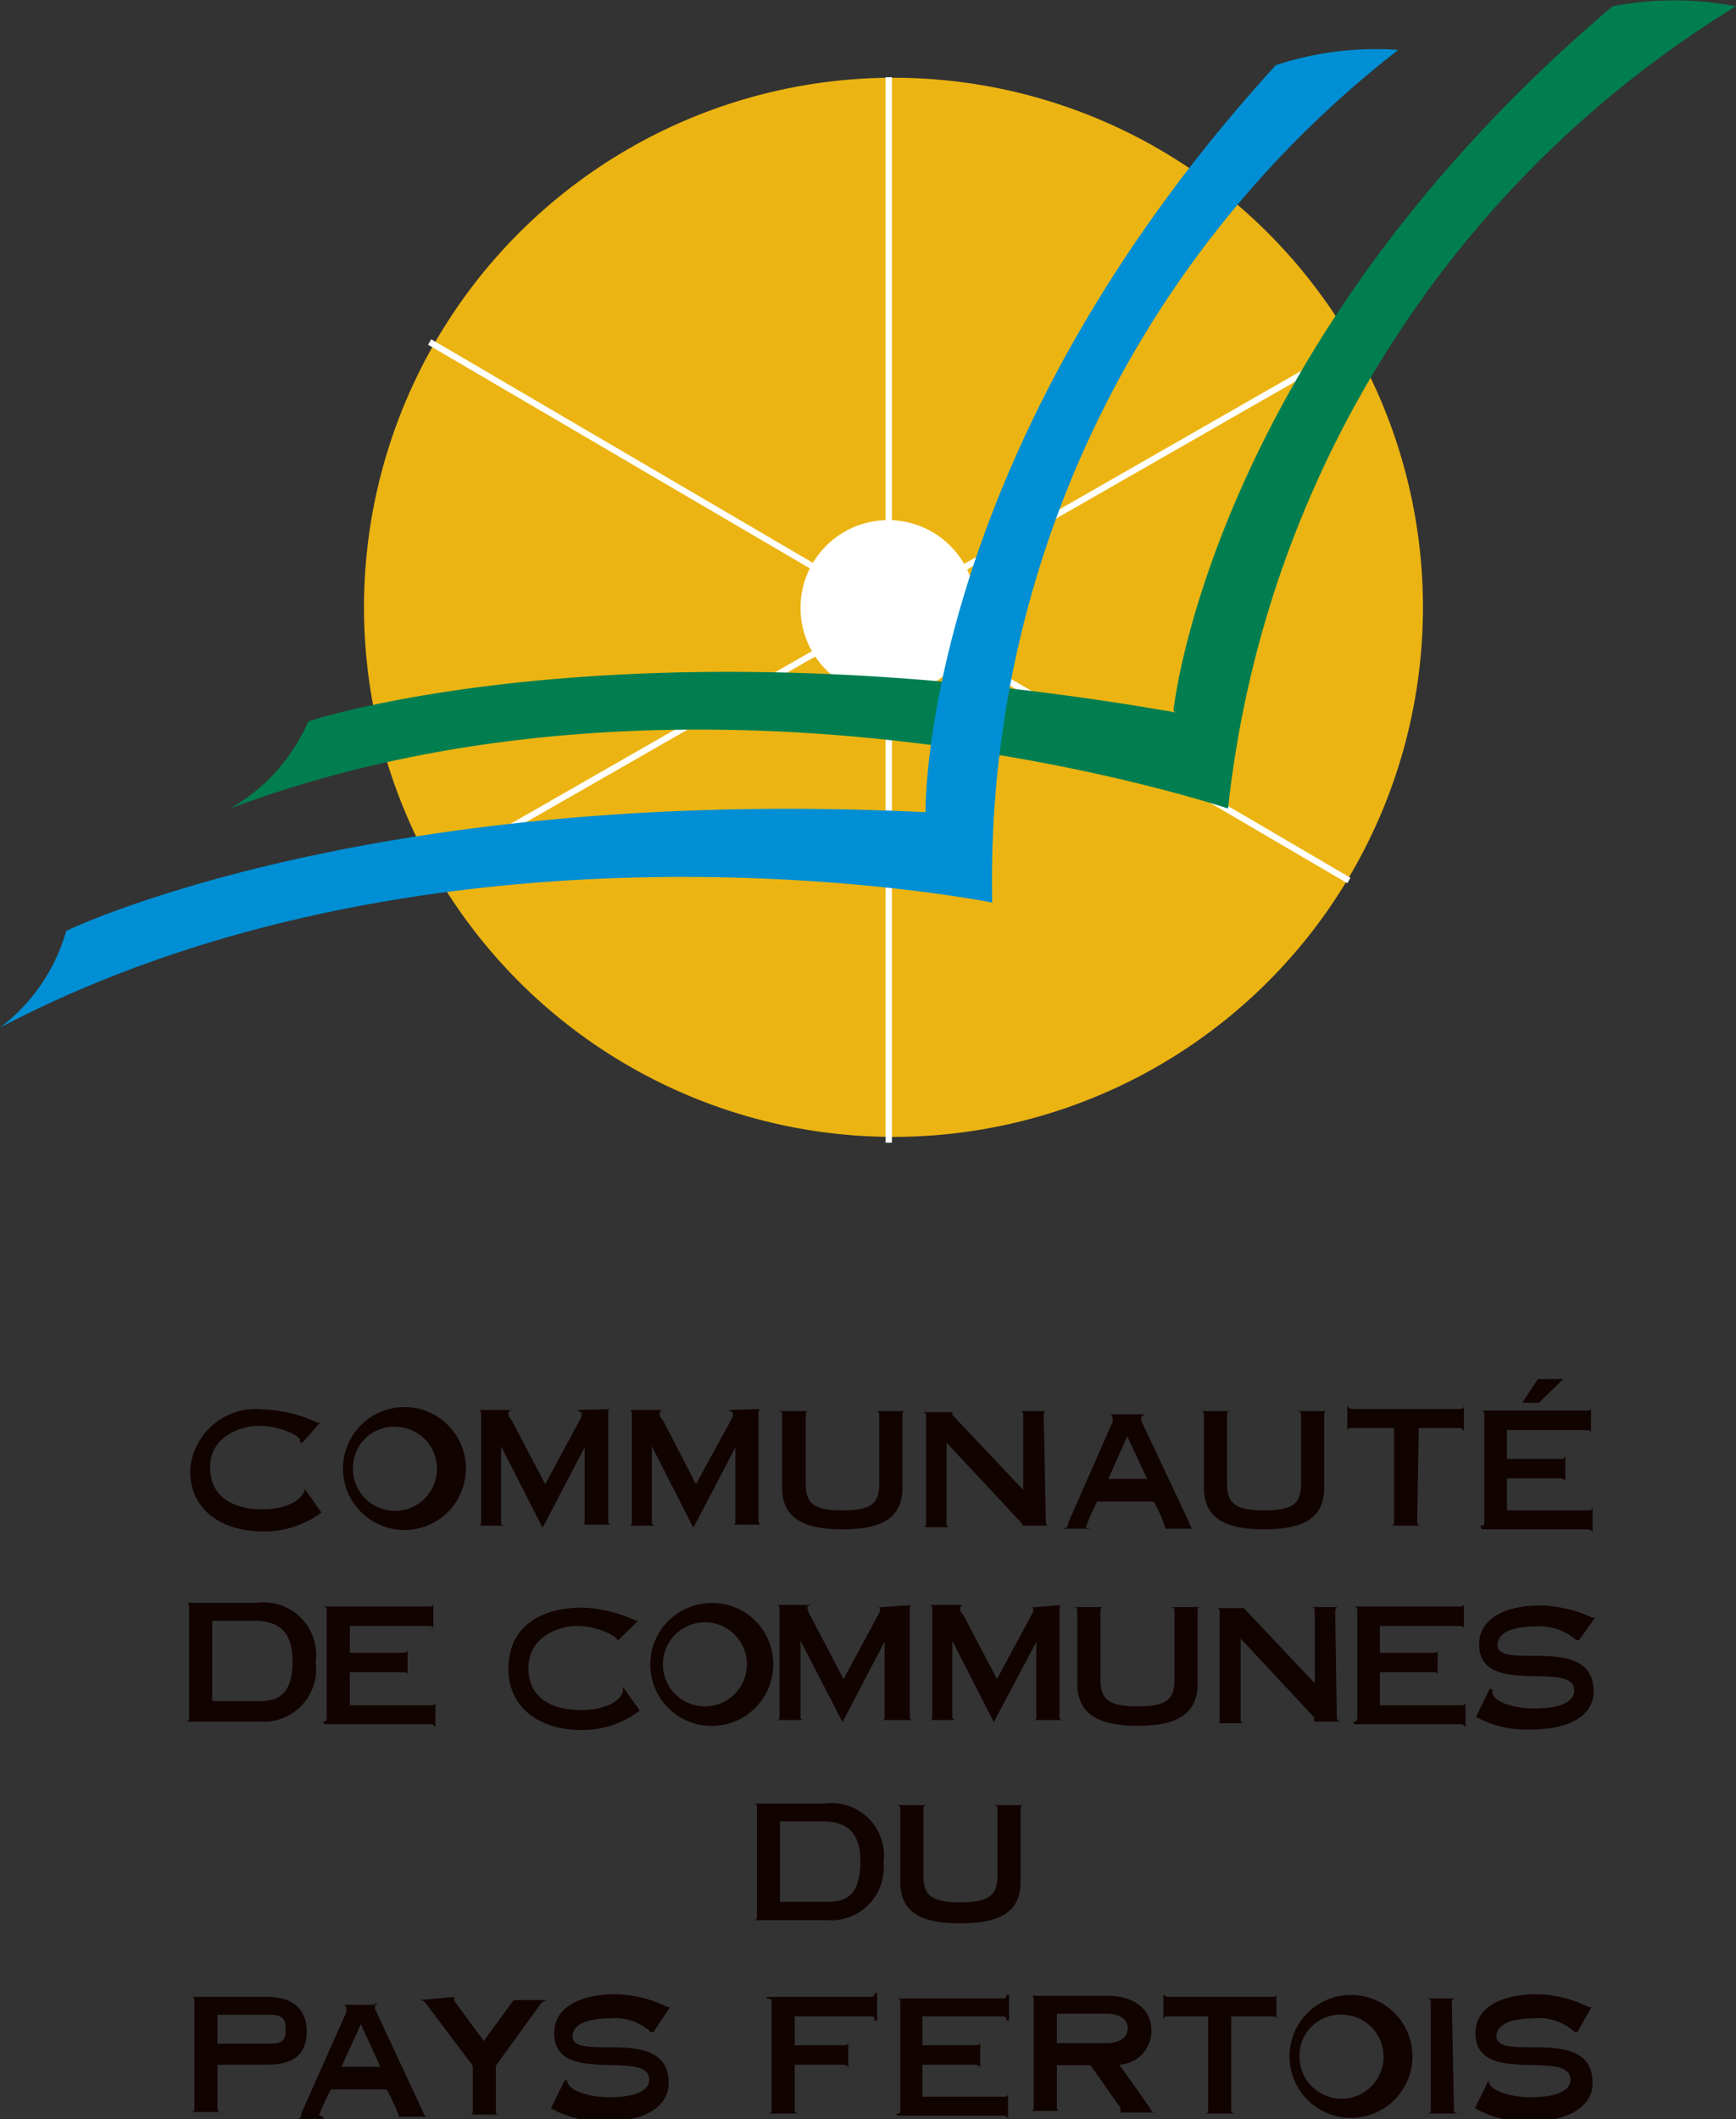 <svg id="Calque_1" data-name="Calque 1" xmlns="http://www.w3.org/2000/svg" viewBox="0 0 33.05 40.34"><rect x="0" y="0" width="33.05" height="40.34" fill="#333333" stroke="none"/><defs><style>.cls-1{fill:#ecb412;}.cls-2{fill:#fff;}.cls-3{fill:none;stroke:#fff;stroke-width:0.12px;}.cls-4{fill:#007e50;}.cls-5{fill:#008fd4;}.cls-6{fill:#110300;}</style></defs><path class="cls-1" d="M193.17,41.11a10.08,10.08,0,1,1,10.08,10.07,10.08,10.08,0,0,1-10.08-10.07" transform="translate(-186.24 -29.54)"/><path class="cls-2" d="M201.48,41.11a1.67,1.67,0,1,1,1.67,1.67,1.67,1.67,0,0,1-1.67-1.67" transform="translate(-186.24 -29.54)"/><line class="cls-3" x1="16.92" y1="1.47" x2="16.92" y2="21.75"/><line class="cls-3" x1="25.73" y1="6.58" x2="8.13" y2="16.66"/><line class="cls-3" x1="25.68" y1="16.76" x2="8.18" y2="6.51"/><path class="cls-4" d="M208.58,43.07s.69-6.91,8.36-13.41a6.19,6.19,0,0,1,2.35,0,20.46,20.46,0,0,0-9.67,15.27s-10-3.38-19,0a3.52,3.52,0,0,0,1.49-1.66s6-2,16.51-.17" transform="translate(-186.24 -29.54)"/><path class="cls-5" d="M203.86,45s-.11-6.8,6.67-14.22a6.08,6.08,0,0,1,2.33-.29,20,20,0,0,0-7.73,16.23s-10.37-2.09-18.89,2.38a3.5,3.5,0,0,0,1.26-1.84s5.71-2.78,16.36-2.26" transform="translate(-186.24 -29.54)"/><path class="cls-6" d="M192,57l-.05,0a.11.11,0,0,0,0-.05c0-.08-.38-.27-.77-.27s-.94.22-.94.79.45.8,1,.8.8-.25.8-.39,0,0,0,0l0,0,.32.45,0,0h0a1.82,1.82,0,0,1-1.12.36c-.69,0-1.38-.34-1.38-1.16a1.25,1.25,0,0,1,1.4-1.16,2.57,2.57,0,0,1,1,.24.08.08,0,0,0,.08,0l0,0" transform="translate(-186.24 -29.54)"/><path class="cls-6" d="M193.81,56.33a1.17,1.17,0,1,0,1.3,1.16,1.17,1.17,0,0,0-1.3-1.16m0,.37a.8.8,0,1,1-.85.79.78.78,0,0,1,.85-.79" transform="translate(-186.24 -29.54)"/><path class="cls-6" d="M197.9,56.36v0c-.07,0-.08,0-.08.1v2c0,.07,0,.1.08.1v0h-.6v0c.06,0,.07,0,.07-.1V57.09h0l-.8,1.53h0l-.79-1.55h0v1.41c0,.07,0,.1.1.1v0h-.56v0c.07,0,.08,0,.08-.1v-2c0-.07,0-.1-.08-.1v0H196v0s-.08,0-.08.06,0,.06.07.15l.63,1.2.69-1.28a.41.41,0,0,0,0-.08s0,0-.08-.05v0" transform="translate(-186.24 -29.54)"/><path class="cls-6" d="M200.77,56.36v0c-.07,0-.09,0-.09.1v2c0,.07,0,.1.09.1v0h-.6v0c.06,0,.07,0,.07-.1V57.09h0l-.8,1.53h0l-.79-1.55h0v1.41c0,.07,0,.1.09.1v0h-.55v0c.07,0,.08,0,.08-.1v-2c0-.07,0-.1-.08-.1v0h.69v0s-.08,0-.08.06,0,.06.07.15l.62,1.2.7-1.28a.41.41,0,0,0,0-.08s0,0-.08-.05v0" transform="translate(-186.24 -29.54)"/><path class="cls-6" d="M201.58,57.78c0,.37.14.51.7.51s.7-.14.7-.51V56.5c0-.07,0-.1-.09-.1v0h.62v0c-.07,0-.09,0-.09.1v1.36c0,.6-.43.79-1.14.79s-1.15-.19-1.15-.79V56.5c0-.07,0-.1-.08-.1v0h.62v0c-.08,0-.09,0-.09.1" transform="translate(-186.24 -29.54)"/><path class="cls-6" d="M206.15,58.48c0,.07,0,.1.08.1v0h-.57v0s.06,0,.06,0,0,0-.06-.08l-1.4-1.5v1.51c0,.07,0,.1.08.1v0h-.55v0c.07,0,.08,0,.08-.1v-2c0-.06,0-.09-.08-.09v0h.67v0c-.06,0-.09,0-.09,0s0,0,0,.05l1.35,1.43V56.49c0-.06,0-.09-.08-.09v0h.55v0c-.06,0-.08,0-.08.09" transform="translate(-186.24 -29.54)"/><path class="cls-6" d="M206.91,58.62v0s0,0,0,0a3.51,3.51,0,0,1,.22-.5h1.07a2.31,2.31,0,0,1,.23.52s0,0,0,0v0H209v0c-.07,0-.08,0-.12-.12l-.91-1.93a.31.31,0,0,1,0-.08s0,0,.06-.05v0h-.68v0s.07,0,.07.06a.18.18,0,0,1,0,.09l-.84,1.91c0,.1-.07.12-.12.12v0h.55m.33-.95.36-.81.38.81Z" transform="translate(-186.24 -29.54)"/><path class="cls-6" d="M209.6,57.78c0,.37.15.51.71.51s.7-.14.7-.51V56.5c0-.07,0-.1-.09-.1v0h.62v0c-.08,0-.09,0-.09.1v1.36c0,.6-.43.79-1.14.79s-1.15-.19-1.15-.79V56.5c0-.07,0-.1-.08-.1v0h.61v0c-.07,0-.09,0-.09.1" transform="translate(-186.24 -29.54)"/><path class="cls-6" d="M213.22,58.48c0,.07,0,.1.1.1v0h-.63v0c.08,0,.09,0,.09-.1V56.72H212c-.07,0-.11,0-.11.08h0v-.52h0s0,.08.11.08H214c.07,0,.11,0,.11-.08h0v.52h0s0-.08-.11-.08h-.75" transform="translate(-186.24 -29.54)"/><path class="cls-6" d="M214.42,58.58c.07,0,.08,0,.08-.09v-2c0-.07,0-.1-.08-.1v0h2c.08,0,.11,0,.11-.07h0v.52h0c0-.06,0-.08-.11-.08h-1.49v.55h1c.08,0,.11,0,.11-.08h0v.52h0s0-.07-.11-.07h-1v.61h1.52c.08,0,.11,0,.11-.08h0v.51h0s0-.07-.11-.07h-2v0M216,55.79l-.46.45h-.32l.3-.45Z" transform="translate(-186.24 -29.54)"/><path class="cls-6" d="M189.84,62.22c0,.06,0,.09-.09.09v0h1.44a1,1,0,0,0,1.06-1.13,1,1,0,0,0-1.13-1.13h-1.37v0c.07,0,.09,0,.09.1v2m.44-1.76h.8c.41,0,.73.16.73.76s-.23.77-.62.77h-.91Z" transform="translate(-186.24 -29.54)"/><path class="cls-6" d="M192.38,62.31c.06,0,.08,0,.08-.09v-2c0-.07,0-.1-.08-.1v0h2c.08,0,.11,0,.11-.07h0v.52h0c0-.06,0-.08-.11-.08H192.9V61h1c.07,0,.1,0,.1-.08h0v.52h0c0-.05,0-.07-.1-.07h-1V62h1.52c.08,0,.11,0,.11-.08h0v.51h0s0-.07-.11-.07h-2" transform="translate(-186.24 -29.54)"/><path class="cls-6" d="M198,60.77l0,0v0c0-.08-.38-.28-.77-.28s-.93.23-.93.8.44.8,1,.8.8-.24.8-.38,0,0,0-.06l0,0,.32.45,0,0h0a1.79,1.79,0,0,1-1.12.37c-.69,0-1.38-.35-1.38-1.17s.64-1.16,1.41-1.16a2.71,2.71,0,0,1,1,.24.06.06,0,0,0,.07,0l0,0" transform="translate(-186.24 -29.54)"/><path class="cls-6" d="M199.66,60.06a1.17,1.17,0,1,0,1.3,1.16,1.16,1.16,0,0,0-1.3-1.16m0,.36a.8.8,0,1,1,0,1.6.8.8,0,1,1,0-1.6" transform="translate(-186.24 -29.54)"/><path class="cls-6" d="M203.64,60.09v0c-.07,0-.08,0-.08.1v2c0,.06,0,.09.08.09v0H203v0c.07,0,.08,0,.08-.09v-1.4h0l-.8,1.53h0l-.8-1.55h0v1.42c0,.06,0,.09.09.09v0H201v0c.07,0,.08,0,.08-.09v-2c0-.07,0-.1-.08-.1v0h.69v0s-.08,0-.08.06a.53.53,0,0,0,.06.15l.63,1.2.69-1.28a.2.2,0,0,0,0-.08s0,0-.08,0v0" transform="translate(-186.24 -29.54)"/><path class="cls-6" d="M206.5,60.09v0c-.07,0-.09,0-.09.1v2c0,.06,0,.09.09.09v0h-.6v0c.06,0,.07,0,.07-.09v-1.4h0l-.81,1.53h0l-.79-1.55h0v1.42c0,.06,0,.09.09.09v0h-.55v0c.07,0,.08,0,.08-.09v-2c0-.07,0-.1-.08-.1v0h.69v0s-.08,0-.08.06,0,.06.07.15l.63,1.2.69-1.28a.41.41,0,0,0,0-.08s0,0-.08,0v0" transform="translate(-186.24 -29.54)"/><path class="cls-6" d="M207.19,61.51c0,.37.15.51.71.51s.7-.14.7-.51V60.23c0-.07,0-.1-.09-.1v0h.62v0c-.08,0-.09,0-.09.1v1.36c0,.6-.43.8-1.14.8s-1.15-.2-1.15-.8V60.23c0-.07,0-.1-.09-.1v0h.62v0c-.07,0-.09,0-.09.1" transform="translate(-186.24 -29.54)"/><path class="cls-6" d="M211.69,62.22a.08.08,0,0,0,.09.09v0h-.58v0s.06,0,.06,0,0,0,0-.08l-1.4-1.5v1.52c0,.06,0,.09.08.09v0h-.55v0c.07,0,.07,0,.07-.09v-2c0-.07,0-.1-.07-.1v0H210v0c-.06,0-.08,0-.08,0a.09.09,0,0,0,0,0l1.35,1.43V60.23c0-.07,0-.1-.08-.1v0h.56v0c-.06,0-.09,0-.09.1" transform="translate(-186.24 -29.54)"/><path class="cls-6" d="M212,62.31c.06,0,.08,0,.08-.09v-2c0-.07,0-.1-.08-.1v0h2c.08,0,.11,0,.11-.07h0v.52h0c0-.06,0-.08-.11-.08h-1.49V61h1c.07,0,.1,0,.1-.08h0v.52h0c0-.05,0-.07-.1-.07h-1V62h1.52c.08,0,.11,0,.11-.08h0v.51h0s0-.07-.11-.07h-2" transform="translate(-186.24 -29.54)"/><path class="cls-6" d="M216.3,60.76l-.05,0s0,0,0,0a1.07,1.07,0,0,0-.8-.26c-.49,0-.7.16-.7.35,0,.51,1.83-.24,1.83.89,0,.41-.39.72-1.19.72a2,2,0,0,1-1.05-.24s0,0,0,0h0l.26-.53.05,0s0,0,0,.05c0,.19.4.32.8.32.56,0,.76-.16.76-.34,0-.6-1.81.15-1.81-.88,0-.52.55-.74,1.15-.74a2.44,2.44,0,0,1,1,.23s0,0,.06,0l0,0" transform="translate(-186.24 -29.54)"/><path class="cls-6" d="M200.65,66c0,.07,0,.09-.09.09v0H202A1,1,0,0,0,203.06,65a1,1,0,0,0-1.13-1.13h-1.37v0c.07,0,.09,0,.09.1v2m.44-1.76h.81c.41,0,.72.16.72.76s-.23.77-.62.77h-.91Z" transform="translate(-186.24 -29.54)"/><path class="cls-6" d="M203.82,65.24c0,.37.14.51.7.51s.71-.14.71-.51V64c0-.07,0-.1-.09-.1v0h.62v0c-.08,0-.09,0-.09.1v1.36c0,.6-.43.79-1.15.79s-1.14-.19-1.14-.79V64c0-.07,0-.1-.09-.1v0h.62v0c-.07,0-.09,0-.09.1" transform="translate(-186.24 -29.54)"/><path class="cls-6" d="M190.34,68.84h1c.55,0,.74-.25.74-.64s-.25-.65-.74-.65h-1.48v0c.07,0,.08,0,.08.1v2c0,.07,0,.09-.08.09v0h.61v0c-.07,0-.09,0-.09-.09v-.84m0-.92h1c.23,0,.3.07.3.28s-.07.27-.3.27h-1Z" transform="translate(-186.24 -29.54)"/><path class="cls-6" d="M192.36,69.81v0a0,0,0,0,1-.05,0,5.4,5.4,0,0,1,.23-.5h1.06a3.7,3.7,0,0,1,.24.52s0,0-.06,0v0h.62v0c-.06,0-.07,0-.12-.12l-.9-1.93s0,0,0-.08,0,0,.07,0v0h-.68v0s.06,0,.06.06a.16.16,0,0,1,0,.09l-.85,1.91c0,.1-.06.12-.12.12v0h.56m.32-1,.37-.81.37.81Z" transform="translate(-186.24 -29.54)"/><path class="cls-6" d="M194.89,67.55v0a0,0,0,0,0,0,0s0,0,0,.08l.56.76.57-.78,0,0a.07.07,0,0,0,0,0v0h.64v0a.24.24,0,0,0-.16.12l-.82,1.13v.84c0,.07,0,.09.08.09v0h-.59v0c.06,0,.07,0,.07-.09v-.84l-.85-1.13c-.05-.06-.08-.12-.16-.12v0" transform="translate(-186.24 -29.54)"/><path class="cls-6" d="M198.68,68.22l-.05,0v0a1,1,0,0,0-.79-.26c-.49,0-.7.15-.7.34,0,.51,1.83-.24,1.83.89,0,.41-.39.73-1.19.73a2,2,0,0,1-1.05-.25s0,0,0,0h0l.26-.53.05,0s0,0,0,0c0,.19.4.32.8.32.57,0,.76-.16.76-.33,0-.61-1.81.14-1.81-.89,0-.52.55-.74,1.15-.74a2.3,2.3,0,0,1,1,.24.07.07,0,0,0,.06,0l0,0" transform="translate(-186.24 -29.54)"/><path class="cls-6" d="M200.84,67.55h1.95c.07,0,.1,0,.1-.07h.05V68h-.05c0-.06,0-.08-.1-.08h-1.42v.55h.91c.08,0,.11,0,.11-.08h0v.52h0s0-.07-.11-.07h-.91v.84c0,.07,0,.09.08.09v0h-.61v0c.07,0,.09,0,.09-.09v-2c0-.07,0-.1-.09-.1" transform="translate(-186.24 -29.54)"/><path class="cls-6" d="M203.3,69.77c.07,0,.08,0,.08-.09v-2c0-.07,0-.1-.08-.1v0h2c.07,0,.1,0,.1-.07h.05V68h-.05c0-.06,0-.08-.1-.08h-1.5v.55h1c.07,0,.1,0,.1-.08h0v.52h0s0-.07-.1-.07h-1v.61h1.53c.07,0,.1,0,.1-.08h0v.51h0s0-.07-.1-.07h-2" transform="translate(-186.24 -29.54)"/><path class="cls-6" d="M206.35,68.85H207l.57.81s0,.06,0,.09,0,0,0,0v0h.69v0c-.07,0-.09,0-.13-.09l-.58-.82a.64.64,0,0,0,.61-.66c0-.36-.29-.65-.83-.65h-1.5v0c.08,0,.09,0,.09.1v2c0,.07,0,.09-.09.09v0h.62v0c-.07,0-.09,0-.09-.09v-.83m0-.93h.94c.23,0,.41.09.41.28s-.18.28-.41.28h-.94Z" transform="translate(-186.24 -29.54)"/><path class="cls-6" d="M209.68,69.68c0,.07,0,.09.1.09v0h-.63v0c.08,0,.09,0,.09-.09V67.92h-.75c-.07,0-.1,0-.1.08h0v-.52h0s0,.07.1.07h1.94c.08,0,.11,0,.11-.07h0V68h0c0-.06,0-.08-.11-.08h-.75" transform="translate(-186.24 -29.54)"/><path class="cls-6" d="M211.83,67.52a1.17,1.17,0,1,0,1.3,1.16,1.17,1.17,0,0,0-1.3-1.16m0,.37a.8.8,0,1,1-.85.79.78.78,0,0,1,.85-.79" transform="translate(-186.24 -29.54)"/><path class="cls-6" d="M213.92,69.68c0,.07,0,.09.12.09v0h-.67v0c.1,0,.11,0,.11-.09v-2c0-.07,0-.1-.11-.1v0H214v0c-.1,0-.12,0-.12.1" transform="translate(-186.24 -29.54)"/><path class="cls-6" d="M216.27,68.22l-.05,0v0a1,1,0,0,0-.79-.26c-.49,0-.7.15-.7.34,0,.51,1.83-.24,1.83.89,0,.41-.4.73-1.19.73a2,2,0,0,1-1.05-.25s0,0,0,0h0l.26-.53,0,0v0c0,.19.4.32.8.32.56,0,.76-.16.76-.33,0-.61-1.81.14-1.81-.89,0-.52.55-.74,1.15-.74a2.3,2.3,0,0,1,1,.24.07.07,0,0,0,.06,0l0,0" transform="translate(-186.24 -29.54)"/></svg>